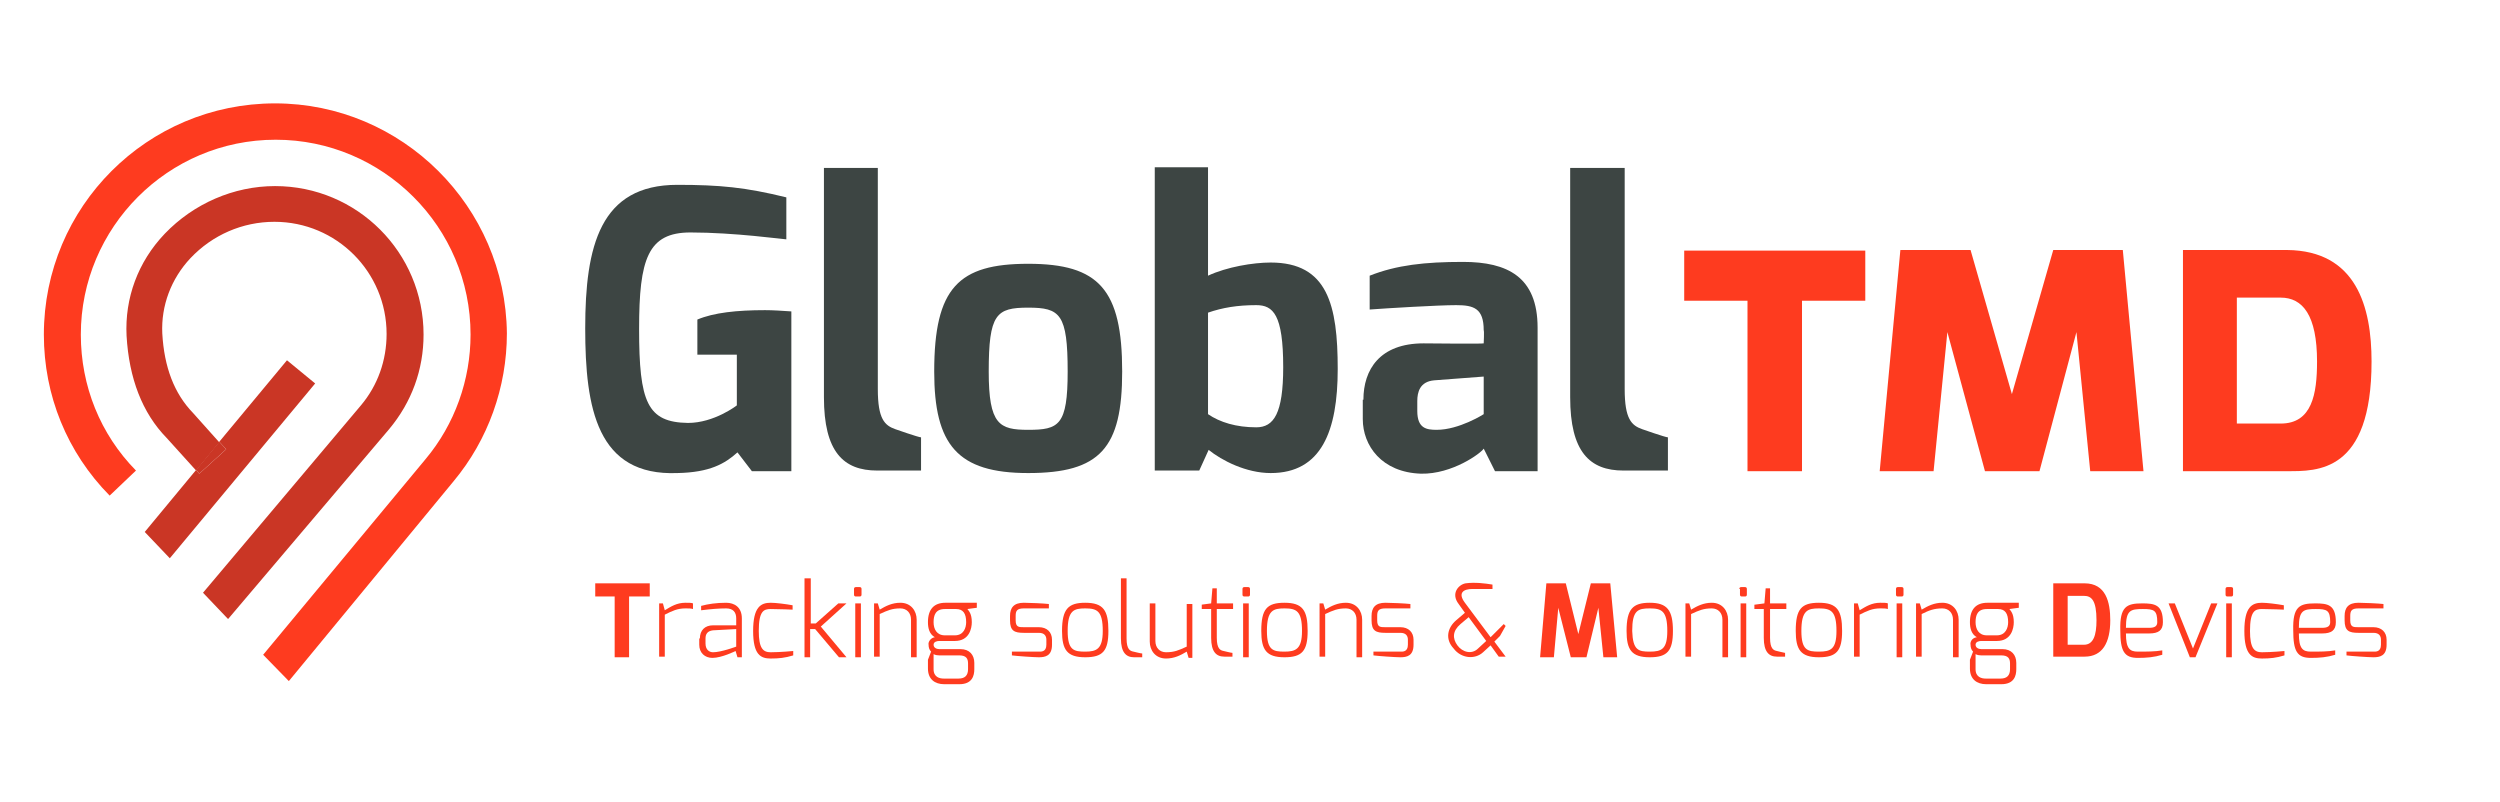 <?xml version="1.0" encoding="utf-8"?>
<!-- Generator: Adobe Illustrator 25.3.1, SVG Export Plug-In . SVG Version: 6.00 Build 0)  -->
<svg version="1.1" id="Layer_1" xmlns="http://www.w3.org/2000/svg" xmlns:xlink="http://www.w3.org/1999/xlink" x="0px" y="0px"
	 viewBox="0 0 399 128" style="enable-background:new 0 0 399 128;" xml:space="preserve">
<style type="text/css">
	.st0{fill:none;}
	.st1{fill:#FE3B1F;}
	.st2{fill:#CA3625;}
	.st3{fill:#3D4543;}
</style>
<g>
	<g>
		<g>
			<path class="st0" d="M61.8,53.4c0-9.9-8-17.9-17.9-17.9c-5,0-9.9,2.1-13.4,5.8c-3.2,3.3-4.8,7.6-4.5,12c0.3,5.4,1.9,9.7,4.8,12.6
				l0.1,0.1l4.2,4.6l10.8-13l4.5,3.7L27.1,89.1l5.2,5.4l25.3-29.8C60.4,61.5,61.8,57.6,61.8,53.4z"/>
			<path class="st1" d="M43.9,16.5C23.5,16.5,7,33,7,53.4c0,9.7,3.7,18.8,10.5,25.7l4.2-4c-5.7-5.8-8.8-13.5-8.8-21.7
				c0-17.1,13.9-31.1,31.1-31.1c17.1,0,31.1,13.9,31.1,31.1c0,7.2-2.5,14.3-7.2,19.9L42,104.5l4,4.1l0,0l0.1,0.1l26.3-31.9
				c5.5-6.6,8.5-15,8.5-23.6C80.7,33,64.2,16.5,43.9,16.5z"/>
			<polygon class="st2" points="50.3,61.2 45.8,57.5 35,70.5 36.1,71.7 31.8,75.6 31.3,75 23.1,84.9 27.1,89.1 			"/>
			<path class="st2" d="M30.8,65.9L30.8,65.9c-3-3.1-4.6-7.3-4.9-12.7c-0.2-4.4,1.4-8.7,4.5-12c3.5-3.7,8.3-5.8,13.4-5.8
				c9.9,0,17.9,8,17.9,17.9c0,4.2-1.4,8.2-4.1,11.4L32.4,94.6l4,4.2l25.7-30.3c3.6-4.3,5.5-9.5,5.5-15.1c0-13.1-10.6-23.7-23.7-23.7
				c-6.6,0-13,2.8-17.6,7.6c-4.3,4.5-6.4,10.3-6.1,16.3c0.4,6.8,2.5,12.3,6.4,16.3l4.7,5.2l3.7-4.5L30.8,65.9z"/>
			<polygon class="st2" points="36.1,71.7 35,70.5 31.3,75 31.8,75.6 			"/>
		</g>
		<g>
			<path class="st3" d="M108.1,29.5c6.8,0,10.9,0.4,17.4,2v6.7c-0.4,0-8.3-1.1-15.3-1.1c-6.8,0-8.2,4.2-8.2,15.4
				c0,11.7,1.3,14.9,7.8,15c4.2,0,7.8-2.8,7.8-2.8v-8.1h-6.3V51c2.6-1.1,6.3-1.5,10.8-1.5c1.3,0,2.7,0.1,4.2,0.2v25.5H120l-2.3-3
				c-2,1.8-4.4,3.2-9.6,3.3C95.3,76,93.4,65.2,93.4,52.4C93.4,39.2,95.8,29.5,108.1,29.5z"/>
			<path class="st3" d="M131.5,26.8h8.6v35.3c0,4.8,1.1,5.8,2.8,6.4c0,0,3.7,1.3,4.1,1.3v5.3H140c-5.4,0-8.5-3-8.5-11.7V26.8z"/>
			<path class="st3" d="M164.1,42.1c11.3,0,15,4.1,15,17.2c0,12.2-3.5,16.2-15,16.2c-11.3,0-15-4.5-15-16.2
				C149.1,45.9,153,42.1,164.1,42.1z M164.1,68.6c4.9,0,6.3-0.7,6.3-9.3c0-9.2-1.2-10.2-6.3-10.2c-5.1,0-6.3,1-6.3,10.2
				C157.8,67.8,159.5,68.6,164.1,68.6z"/>
			<path class="st3" d="M184.2,26.7h8.6V44c3-1.4,7.2-2.1,10-2.1c9.1,0,10.7,6.8,10.7,17c0,9.9-2.6,16.6-10.7,16.6
				c-3.9,0-7.8-2-9.9-3.7l-1.5,3.3h-7.1V26.7z M200.5,68.2c2.8,0,4.3-2.2,4.3-9.6c0-8.4-1.6-9.9-4.3-9.9c-3,0-5.4,0.4-7.7,1.2v16.2
				C194.7,67.4,197.3,68.2,200.5,68.2z"/>
			<path class="st3" d="M217.6,63.8c0-4.8,2.6-9,9.6-9c0,0,9.6,0.1,9.6,0c0,0,0.1-2,0-2.1c0-3.5-1.6-4-4.4-4
				c-2.9,0-11.1,0.5-13.8,0.7V44c4.3-1.7,8.8-2.2,14.9-2.2c7.1,0,11.9,2.4,11.9,10.5v22.9h-6.8l-1.8-3.6c-0.4,0.7-5,4.1-10,4
				c-6.3-0.2-9.3-4.5-9.3-8.7V63.8z M229.3,68.6c3.6,0,7.5-2.5,7.5-2.5v-6l-7.9,0.6c-2.3,0.2-2.7,1.9-2.7,3.3v1.6
				C226.2,68.4,227.7,68.6,229.3,68.6z"/>
			<path class="st3" d="M250.6,26.8h8.7v35.3c0,4.8,1.1,5.8,2.8,6.4c0,0,3.7,1.3,4.1,1.3v5.3h-7.1c-5.4,0-8.5-3-8.5-11.7V26.8z"/>
			<path class="st1" d="M268.8,40h28.9v8h-10.1v27.2h-8.7V48h-10.1V40z"/>
			<path class="st1" d="M303.3,39.9h11.2l6.6,23l6.6-23h11.1l3.3,35.3h-8.5L331.4,53l-5.9,22.2h-8.7l-6-22.2l-2.2,22.2H300
				L303.3,39.9z"/>
			<path class="st1" d="M348.4,39.9H365c11.1,0.1,13.5,9.1,13.5,17.8c0,17.8-8.7,17.5-13.5,17.5h-16.6V39.9z M364,67.6
				c5,0,5.8-4.7,5.8-9.9c0-7.4-2.3-10.2-5.8-10.2h-7v20.1H364z"/>
		</g>
	</g>
	<g>
		<path class="st1" d="M95,93.1h8.7v2.1h-3.3v9.7h-2.3v-9.7H95V93.1z"/>
		<path class="st1" d="M105.2,96.3h0.6l0.3,1.1c1-0.6,1.9-1.2,3.3-1.2c0.5,0,1,0,1.2,0.1v0.9c-0.3-0.1-0.7-0.1-1.2-0.1
			c-1.3,0-2.1,0.4-3.3,1v6.7h-0.9V96.3z"/>
		<path class="st1" d="M111.7,101.9c0-1.3,0.8-2.1,2.1-2.1c0,0,3.7,0,3.7,0c0,0,0-1.1,0-1.1c0-1-0.5-1.6-1.6-1.6
			c-1.2,0-2.4,0.1-4,0.3v-0.7c1.1-0.3,2.4-0.5,4-0.5c1.3,0,2.5,0.7,2.5,2.5v6.2h-0.7l-0.3-1c0,0-2.2,1.1-3.7,1.1
			c-1.2,0-2.1-0.8-2.1-2.1V101.9z M113.8,104.1c1.3,0,3.7-0.9,3.7-0.9v-2.8l-3.7,0.2c-0.9,0.1-1.2,0.6-1.2,1.3v0.8
			C112.6,103.7,113.2,104.1,113.8,104.1z"/>
		<path class="st1" d="M123,96.2c0.8,0,2.4,0.2,3.5,0.4v0.7c0,0-2.1-0.1-3.5-0.1c-1.1,0-1.9,0.3-1.9,3.5c0,2.8,0.7,3.4,1.9,3.4
			c1.5,0,3.6-0.2,3.6-0.2v0.7c-1.3,0.4-2.3,0.5-3.6,0.5c-1.6,0-2.8-0.6-2.8-4.4C120.2,96.9,121.4,96.2,123,96.2z"/>
		<path class="st1" d="M128.5,92.3h0.9v7.2h0.8l3.6-3.2h1.3L131,100l4.1,4.9h-1.2l-3.8-4.5h-0.8v4.5h-0.9V92.3z"/>
		<path class="st1" d="M136.3,94c0-0.2,0.1-0.3,0.3-0.3h0.6c0.2,0,0.3,0.1,0.3,0.3v0.9c0,0.2-0.1,0.3-0.3,0.3h-0.6
			c-0.2,0-0.3-0.1-0.3-0.3V94z M136.5,96.3h0.9v8.6h-0.9V96.3z"/>
		<path class="st1" d="M139.5,96.3h0.6l0.3,1c1-0.6,2-1.1,3.3-1.1c1.7,0,2.6,1.3,2.6,2.7v6h-0.9v-6c0-1.1-0.7-1.8-1.7-1.8
			c-1.3,0-2,0.3-3.3,0.9v6.8h-0.9V96.3z"/>
		<path class="st1" d="M149.2,101.7c-0.9-0.5-1.1-1.5-1.1-2.4c0-2.1,1-3.1,2.8-3.1h5V97l-1.5,0.2c0.2,0.3,0.7,0.7,0.7,2.1
			c0,1-0.4,3-2.7,3h-2.5c-0.3,0-0.9,0.1-0.9,0.6c0,0.5,0.5,0.7,0.9,0.7h3.4c1.4,0,2.2,0.9,2.2,2.2v1c0,1-0.3,2.4-2.4,2.4h-2.4
			c-1.5,0-2.6-0.8-2.6-2.5v-1.4l0.5-1.3c-0.3-0.3-0.4-0.7-0.4-1.1C148.1,102.5,148.5,101.8,149.2,101.7z M150.6,108.3h2.4
			c1,0,1.5-0.5,1.5-1.5v-0.9c0-0.8-0.3-1.3-1.4-1.3h-3.2c-0.6,0-0.9-0.2-0.9-0.2v2.4C149,108.1,150,108.3,150.6,108.3z M150.8,101.4
			h1.6c1.4,0,1.8-1.2,1.8-2.1c0-1.4-0.5-2.1-1.6-2.1h-1.8c-1.5,0-1.8,1-1.8,2.1C149,100.4,149.5,101.4,150.8,101.4z"/>
		<path class="st1" d="M161.2,98.3c0-1.3,0.6-2.1,2.2-2.1c0.8,0,3.2,0.1,4,0.2v0.7h-4c-1.1,0-1.3,0.4-1.3,1.2v0.7
			c0,1.1,0.5,1.1,1.3,1.1h2.4c1.3,0,2.1,0.8,2.1,2v0.8c0,1.8-1.1,2-2.1,2c-0.8,0-3.6-0.2-4.3-0.3V104h4.3c0.3,0,1.2,0.1,1.2-1.1
			v-0.8c0-0.6-0.3-1.1-1.2-1.1h-2.4c-1.5,0-2.2-0.3-2.2-2V98.3z"/>
		<path class="st1" d="M173.2,96.2c2.9,0,3.7,1.2,3.7,4.5c0,3.2-0.9,4.2-3.7,4.2c-2.9,0-3.7-1.2-3.7-4.2
			C169.5,97.2,170.5,96.2,173.2,96.2z M173.2,104c1.8,0,2.8-0.4,2.8-3.3c0-3.2-0.9-3.6-2.8-3.6c-1.8,0-2.8,0.3-2.8,3.6
			C170.4,103.8,171.4,104,173.2,104z"/>
		<path class="st1" d="M178.9,92.3h0.9v9.6c0,1.8,0.6,2,1.1,2.1c0,0,1.2,0.3,1.4,0.3v0.6H181c-1.3,0-2.1-0.8-2.1-3V92.3z"/>
		<path class="st1" d="M183.5,96.3h0.9v6c0,1.1,0.7,1.8,1.7,1.8c1.3,0,2-0.3,3.3-0.9v-6.8h0.9v8.6h-0.6l-0.3-1c-1,0.6-2,1.1-3.3,1.1
			c-1.7,0-2.6-1.3-2.6-2.7V96.3z"/>
		<path class="st1" d="M191.8,96.5l1.5-0.2l0.2-2.4h0.7v2.4h2.6v0.9h-2.6v4.6c0,1.8,0.6,2,1.1,2.1c0,0,1.2,0.3,1.4,0.3v0.6h-1.3
			c-1.3,0-2.1-0.8-2.1-3v-4.6h-1.5V96.5z"/>
		<path class="st1" d="M198.3,94c0-0.2,0.1-0.3,0.3-0.3h0.6c0.2,0,0.3,0.1,0.3,0.3v0.9c0,0.2-0.1,0.3-0.3,0.3h-0.6
			c-0.2,0-0.3-0.1-0.3-0.3V94z M198.4,96.3h0.9v8.6h-0.9V96.3z"/>
		<path class="st1" d="M205,96.2c2.9,0,3.7,1.2,3.7,4.5c0,3.2-0.9,4.2-3.7,4.2c-2.9,0-3.7-1.2-3.7-4.2
			C201.3,97.2,202.2,96.2,205,96.2z M205,104c1.8,0,2.8-0.4,2.8-3.3c0-3.2-0.9-3.6-2.8-3.6c-1.8,0-2.8,0.3-2.8,3.6
			C202.2,103.8,203.2,104,205,104z"/>
		<path class="st1" d="M210.6,96.3h0.6l0.3,1c1-0.6,2-1.1,3.3-1.1c1.7,0,2.6,1.3,2.6,2.7v6h-0.9v-6c0-1.1-0.7-1.8-1.7-1.8
			c-1.3,0-2,0.3-3.3,0.9v6.8h-0.9V96.3z"/>
		<path class="st1" d="M218.9,98.3c0-1.3,0.6-2.1,2.2-2.1c0.8,0,3.2,0.1,4,0.2v0.7h-4c-1.1,0-1.3,0.4-1.3,1.2v0.7
			c0,1.1,0.5,1.1,1.3,1.1h2.4c1.3,0,2.1,0.8,2.1,2v0.8c0,1.8-1.1,2-2.1,2c-0.8,0-3.6-0.2-4.3-0.3V104h4.3c0.3,0,1.2,0.1,1.2-1.1
			v-0.8c0-0.6-0.3-1.1-1.2-1.1h-2.4c-1.5,0-2.2-0.3-2.2-2V98.3z"/>
		<path class="st1" d="M232.4,99l1.4-1.2l-1-1.4c-1.3-1.7,0-3.1,1.1-3.3c1.5-0.2,3.1,0,4.3,0.2V94H235c-1.4,0-2.4,0.6-1.2,2.2
			l4.1,5.5l2.1-2.1l0.3,0.3l-0.9,1.6l-0.9,0.9l1.8,2.4h-1.1l-1.3-1.8l-1.2,1.1c-1.3,1.2-3.5,1-4.7-0.6C230.6,102,231,100.2,232.4,99
			z M235.9,103.5l1.3-1.2l-2.8-3.8l-1.3,1.1c-1.3,1.1-1.3,2.3-0.5,3.4C233.4,104.1,234.9,104.5,235.9,103.5z"/>
		<path class="st1" d="M246.8,93.1h3.1l2,8.1l2-8.1h3.1l1.1,11.8h-2.2l-0.8-7.9l-1.9,7.9h-2.5l-2-7.9l-0.7,7.9h-2.2L246.8,93.1z"/>
		<path class="st1" d="M263.3,96.2c2.8,0,3.7,1.2,3.7,4.5c0,3.2-0.9,4.2-3.7,4.2c-2.9,0-3.7-1.2-3.7-4.2
			C259.6,97.2,260.6,96.2,263.3,96.2z M263.3,104c1.9,0,2.8-0.4,2.8-3.3c0-3.2-0.9-3.6-2.8-3.6c-1.9,0-2.8,0.3-2.8,3.6
			C260.6,103.8,261.5,104,263.3,104z"/>
		<path class="st1" d="M269,96.3h0.6l0.3,1c1-0.6,2-1.1,3.3-1.1c1.7,0,2.6,1.3,2.6,2.7v6h-0.9v-6c0-1.1-0.7-1.8-1.7-1.8
			c-1.3,0-2,0.3-3.3,0.9v6.8H269V96.3z"/>
		<path class="st1" d="M277.6,94c0-0.2,0.1-0.3,0.3-0.3h0.6c0.2,0,0.3,0.1,0.3,0.3v0.9c0,0.2-0.1,0.3-0.3,0.3H278
			c-0.2,0-0.3-0.1-0.3-0.3V94z M277.8,96.3h0.9v8.6h-0.9V96.3z"/>
		<path class="st1" d="M280.1,96.5l1.5-0.2l0.2-2.4h0.7v2.4h2.6v0.9h-2.6v4.6c0,1.8,0.6,2,1.1,2.1c0,0,1.2,0.3,1.3,0.3v0.6h-1.3
			c-1.3,0-2.1-0.8-2.1-3v-4.6h-1.5V96.5z"/>
		<path class="st1" d="M290.3,96.2c2.9,0,3.7,1.2,3.7,4.5c0,3.2-0.9,4.2-3.7,4.2c-2.9,0-3.7-1.2-3.7-4.2
			C286.6,97.2,287.5,96.2,290.3,96.2z M290.3,104c1.9,0,2.8-0.4,2.8-3.3c0-3.2-0.9-3.6-2.8-3.6c-1.8,0-2.8,0.3-2.8,3.6
			C287.5,103.8,288.5,104,290.3,104z"/>
		<path class="st1" d="M295.9,96.3h0.6l0.3,1.1c1-0.6,1.9-1.2,3.3-1.2c0.5,0,1,0,1.2,0.1v0.9c-0.3-0.1-0.7-0.1-1.2-0.1
			c-1.3,0-2.1,0.4-3.3,1v6.7h-0.9V96.3z"/>
		<path class="st1" d="M302.6,94c0-0.2,0.1-0.3,0.3-0.3h0.6c0.2,0,0.3,0.1,0.3,0.3v0.9c0,0.2-0.1,0.3-0.3,0.3h-0.6
			c-0.2,0-0.3-0.1-0.3-0.3V94z M302.7,96.3h0.9v8.6h-0.9V96.3z"/>
		<path class="st1" d="M305.8,96.3h0.6l0.3,1c1-0.6,2-1.1,3.3-1.1c1.7,0,2.6,1.3,2.6,2.7v6h-0.9v-6c0-1.1-0.7-1.8-1.7-1.8
			c-1.3,0-2.1,0.3-3.3,0.9v6.8h-0.9V96.3z"/>
		<path class="st1" d="M315.5,101.7c-0.9-0.5-1.1-1.5-1.1-2.4c0-2.1,1-3.1,2.8-3.1h5V97l-1.5,0.2c0.2,0.3,0.7,0.7,0.7,2.1
			c0,1-0.4,3-2.7,3h-2.5c-0.3,0-0.9,0.1-0.9,0.6c0,0.5,0.5,0.7,0.9,0.7h3.4c1.4,0,2.2,0.9,2.2,2.2v1c0,1-0.3,2.4-2.4,2.4h-2.4
			c-1.5,0-2.6-0.8-2.6-2.5v-1.4l0.5-1.3c-0.3-0.3-0.4-0.7-0.4-1.1C314.4,102.5,314.7,101.8,315.5,101.7z M316.9,108.3h2.4
			c1,0,1.5-0.5,1.5-1.5v-0.9c0-0.8-0.3-1.3-1.4-1.3h-3.2c-0.6,0-0.9-0.2-0.9-0.2v2.4C315.3,108.1,316.3,108.3,316.9,108.3z
			 M317.1,101.4h1.6c1.4,0,1.8-1.2,1.8-2.1c0-1.4-0.5-2.1-1.6-2.1h-1.8c-1.5,0-1.8,1-1.8,2.1C315.3,100.4,315.8,101.4,317.1,101.4z"
			/>
		<path class="st1" d="M327.7,93.1h5c3.4,0,4.1,3,4.1,5.9c0,3.5-1.2,5.8-4.1,5.8h-5V93.1z M332.6,102.9c1.5,0,2-1.5,2-3.9
			c0-3.2-0.8-3.9-2-3.9H330v7.8H332.6z"/>
		<path class="st1" d="M341.9,96.3c2,0,3.3,0.2,3.3,3c0,1.3-0.7,1.8-2.2,1.8h-3.7c0,2.4,0.6,2.9,1.9,2.9c1.5,0,2.7,0,3.9-0.2v0.7
			c-1.3,0.4-2.5,0.5-3.9,0.5c-2.2,0-2.8-1.1-2.8-4.4C338.3,96.8,339.4,96.3,341.9,96.3z M343,100.2c0.8,0,1.3-0.2,1.3-0.9
			c0-1.9-0.5-2.1-2.3-2.1c-2,0-2.7,0.2-2.7,3H343z"/>
		<path class="st1" d="M347.1,96.3l2.9,7.2l2.9-7.2h1l-3.5,8.6h-0.9l-3.4-8.6H347.1z"/>
		<path class="st1" d="M355.2,94c0-0.2,0.1-0.3,0.3-0.3h0.6c0.2,0,0.3,0.1,0.3,0.3v0.9c0,0.2-0.1,0.3-0.3,0.3h-0.6
			c-0.2,0-0.3-0.1-0.3-0.3V94z M355.3,96.3h0.9v8.6h-0.9V96.3z"/>
		<path class="st1" d="M361,96.2c0.8,0,2.4,0.2,3.5,0.4v0.7c0,0-2.1-0.1-3.5-0.1c-1.1,0-1.9,0.3-1.9,3.5c0,2.8,0.7,3.4,1.9,3.4
			c1.5,0,3.6-0.2,3.6-0.2v0.7c-1.3,0.4-2.3,0.5-3.6,0.5c-1.6,0-2.8-0.6-2.8-4.4C358.2,96.9,359.4,96.2,361,96.2z"/>
		<path class="st1" d="M369.5,96.3c2,0,3.3,0.2,3.3,3c0,1.3-0.7,1.8-2.2,1.8h-3.7c0,2.4,0.6,2.9,1.9,2.9c1.5,0,2.7,0,3.9-0.2v0.7
			c-1.3,0.4-2.5,0.5-3.9,0.5c-2.2,0-2.8-1.1-2.8-4.4C365.9,96.8,367,96.3,369.5,96.3z M370.6,100.2c0.8,0,1.3-0.2,1.3-0.9
			c0-1.9-0.5-2.1-2.3-2.1c-2,0-2.7,0.2-2.7,3H370.6z"/>
		<path class="st1" d="M374.2,98.3c0-1.3,0.6-2.1,2.2-2.1c0.8,0,3.2,0.1,4,0.2v0.7h-4c-1.1,0-1.3,0.4-1.3,1.2v0.7
			c0,1.1,0.5,1.1,1.3,1.1h2.4c1.3,0,2.1,0.8,2.1,2v0.8c0,1.8-1.1,2-2.1,2c-0.8,0-3.6-0.2-4.3-0.3V104h4.3c0.3,0,1.2,0.1,1.2-1.1
			v-0.8c0-0.6-0.3-1.1-1.2-1.1h-2.4c-1.5,0-2.2-0.3-2.2-2V98.3z"/>
	</g>
</g>
</svg>
